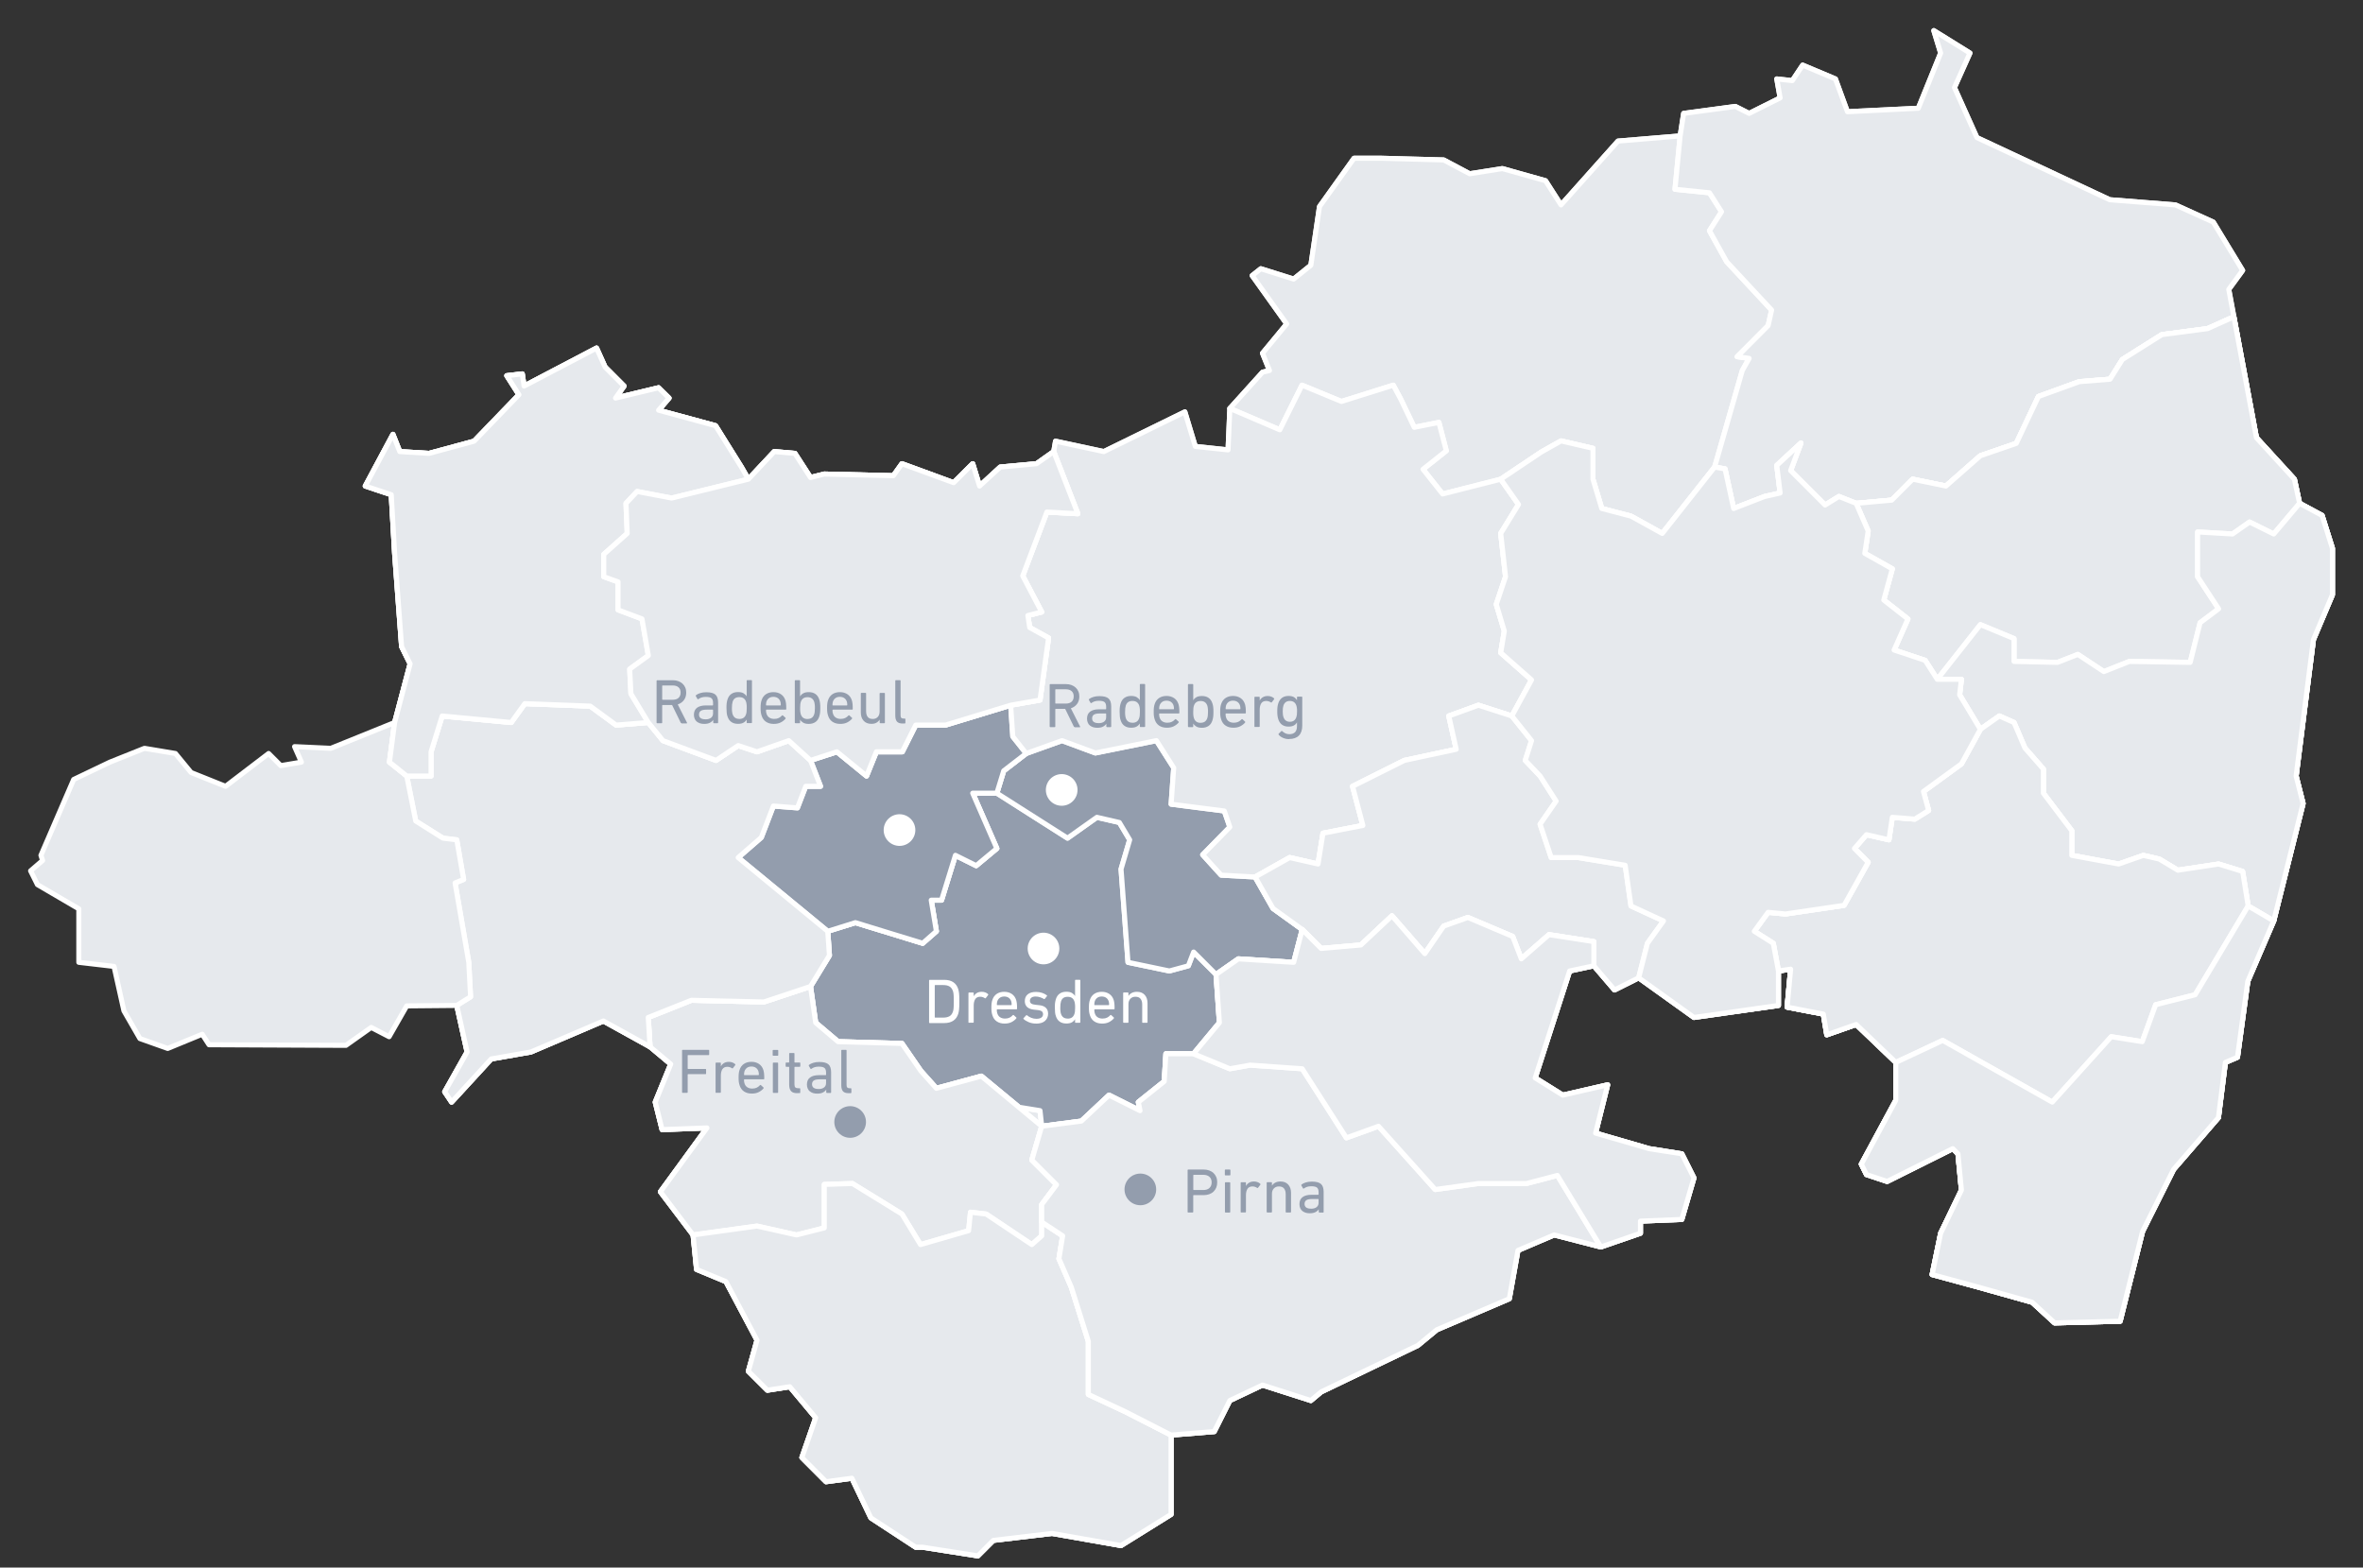 <?xml version="1.0" encoding="UTF-8"?>
<svg id="karte-dnn-dawo" xmlns="http://www.w3.org/2000/svg" viewBox="0 0 420.9 279.23">
  <rect x="0" y="0" width="420.9" height="279.23" fill="#333333" stroke="none"/>
  <defs>
    <style>
      .cls-1, .cls-2 {
        fill: #939dad;
      }

      .cls-3 {
        isolation: isolate;
      }

      .cls-4 {
        fill: #fff;
      }

      .cls-5 {
        fill: #e6e9ed;
      }

      .cls-5, .cls-2 {
        stroke: #fff;
        stroke-linecap: round;
        stroke-linejoin: round;
        stroke-width: .9px;
      }
    </style>
  </defs>
  <polygon id="_14628" data-name="14628" class="cls-5" points="136.07 178.48 144.37 175.72 145.29 182.17 149.28 185.55 160.65 185.87 164.03 190.77 166.79 193.86 174.8 191.69 181.55 197.24 185.25 197.84 185.55 200.62 192.61 199.7 197.54 195.08 203.06 197.84 202.76 196.32 207.37 192.63 207.67 187.71 212.59 187.71 217.2 182.17 216.6 173.58 220.58 170.8 230.43 171.42 231.95 165.57 235.33 168.95 242.4 168.33 247.94 163.13 253.79 169.87 257.15 164.97 261.46 163.43 269.44 166.81 270.98 170.8 275.91 166.49 283.9 167.73 283.9 172.04 279.59 172.96 273.45 192.01 278.37 195.08 286.36 193.24 284.21 201.84 293.74 204.61 299.57 205.53 301.73 209.83 299.57 217.22 292.2 217.52 292.2 219.68 285.14 222.12 276.83 219.98 270.38 222.74 268.84 231.35 255.93 236.87 252.55 239.66 235.33 247.94 233.49 249.48 224.88 246.72 219.06 249.48 216.28 255.01 208.59 255.63 208.59 269.76 199.68 275.31 187.39 273.15 176.94 274.39 174.18 277.15 164.35 275.61 163.11 275.61 155.12 270.38 151.74 263.32 147.13 263.94 142.83 259.63 145.29 252.55 140.67 247.02 136.69 247.64 133.3 244.26 134.84 238.73 129.3 228.29 124.07 226.12 123.45 219.98 117.63 212.29 125.92 200.92 117.93 201.22 116.71 196.32 119.47 189.55 115.79 186.47 115.47 181.24 123.15 178.18 136.07 178.48"/>
  <polygon id="_14627" data-name="14627" class="cls-5" points="71.21 80.44 76.43 80.76 84.44 78.59 92.43 70.31 90.27 66.92 93.03 66.6 93.35 68.77 106.26 62 107.78 65.38 111.16 68.77 109.64 70.91 117.31 69.07 119.17 70.91 117.31 73.07 127.46 75.83 132.06 83.2 133.3 85.36 137.91 80.44 141.59 80.76 144.37 85.06 146.82 84.44 159.12 84.74 160.65 82.6 169.87 85.98 173.26 82.6 174.48 86.58 178.16 83.2 184.63 82.6 187.69 80.44 191.99 91.51 186.47 91.21 182.17 102.58 185.55 109.02 183.09 109.64 183.41 111.78 186.77 113.64 185.25 124.7 180.02 125.62 180.4 131.2 182.79 134.22 178.78 137.31 177.56 141.29 173.26 141.29 177.56 151.14 173.88 154.2 170.18 152.36 167.71 160.35 165.87 160.35 166.79 165.89 164.35 168.03 152.36 164.35 147.44 165.89 147.74 170.19 144.37 175.72 136.07 178.48 123.15 178.18 115.47 181.24 115.79 186.47 107.48 181.87 94.57 187.39 87.5 188.63 80.44 196.32 79.21 194.48 83.2 187.39 81.36 179.1 83.82 177.56 83.5 171.42 81.06 157.28 82.58 156.66 81.36 149.6 78.9 149.3 74.05 146.25 72.45 138.23 69.37 135.76 70.29 128.7 73.05 118.25 71.53 115.17 70.29 98.57 69.69 88.12 65.06 86.58 69.99 77.37 71.21 80.44"/>
  <polygon id="_14626" data-name="14626" class="cls-5" points="342.61 140.99 349.37 136.07 352.75 129.92 349.05 123.77 349.37 121.01 345.07 121.01 342.91 117.63 337.38 115.79 339.84 110.26 335.54 106.88 337.06 101.33 332.16 98.57 332.76 94.59 330.62 89.66 327.55 88.44 325.09 89.96 318.95 83.82 320.79 78.91 316.48 82.9 317.08 87.82 314.32 88.44 308.8 90.58 307.26 83.52 305.41 83.2 310.34 66 311.56 63.84 309.42 63.54 314.94 58 315.56 55.23 307.56 46.63 304.49 41.1 306.64 37.72 304.49 34.34 298.35 33.72 299.27 24.21 299.89 20.2 309.1 18.96 311.56 20.2 317.08 17.44 316.48 14.06 319.25 14.36 321.09 11.6 326.93 14.06 329.07 19.9 341.69 19.28 345.67 9.45 344.45 5.45 350.89 9.45 348.13 15.6 352.13 24.51 375.8 35.58 387.49 36.5 394.23 39.56 399.46 48.17 396.99 51.55 401.92 77.97 408.68 85.36 409.61 89.66 413.61 91.81 415.45 97.65 415.45 105.96 412.07 113.95 408.99 138.23 410.23 143.13 405 164.05 400.38 174.8 398.54 188.33 396.39 189.25 395.15 199.08 387.17 208.31 381.64 219.36 377.64 235.35 365.97 235.65 361.96 231.97 352.13 229.21 344.15 227.04 345.67 219.68 349.37 211.99 348.75 205.53 347.83 204.61 336.14 210.45 332.46 209.23 331.54 207.37 337.68 196 337.68 189.25 330.62 182.49 325.39 184.33 324.77 180.64 318.32 179.4 318.95 172.64 316.78 172.96 315.86 168.03 312.48 165.89 314.94 162.51 318.02 162.81 328.47 161.27 332.76 153.6 330.32 151.14 332.46 148.68 336.46 149.6 337.06 145.59 341.07 145.91 343.53 144.37 342.61 140.99"/>
  <polygon id="_14625" data-name="14625" class="cls-5" points="278.05 36.5 288.2 25.13 299.27 24.21 298.35 33.72 304.49 34.34 306.64 37.72 304.49 41.1 307.56 46.63 315.56 55.23 314.94 58 309.42 63.54 311.56 63.84 310.34 66 305.41 83.2 307.26 83.52 308.8 90.58 314.32 88.44 317.08 87.82 316.48 82.9 320.79 78.91 318.95 83.82 325.09 89.96 327.55 88.44 330.62 89.66 332.76 94.59 332.16 98.57 337.06 101.33 335.54 106.88 339.84 110.26 337.38 115.79 342.91 117.63 345.07 121.01 349.37 121.01 349.05 123.77 352.75 129.92 349.37 136.07 342.61 140.99 343.53 144.37 341.07 145.91 337.06 145.59 336.46 149.6 332.46 148.68 330.32 151.14 332.76 153.6 328.47 161.27 318.02 162.81 314.94 162.51 312.48 165.89 315.86 168.03 316.78 172.96 316.78 179.1 301.73 181.24 291.88 174.18 287.58 176.34 283.9 172.04 283.9 167.73 275.91 166.49 270.98 170.8 269.44 166.81 261.46 163.43 257.15 164.97 253.79 169.87 247.94 163.13 242.4 168.33 235.33 168.95 231.95 165.57 230.43 171.42 220.58 170.8 216.6 173.58 212.61 169.59 211.67 172.04 208.29 172.96 200.92 171.42 199.68 154.82 201.22 149.6 199.38 146.51 195.38 145.59 190.15 149.3 177.56 141.29 178.78 137.31 182.79 134.22 180.4 131.2 180.02 125.62 185.25 124.7 186.77 113.64 183.41 111.78 183.09 109.64 185.55 109.02 182.17 102.58 186.47 91.21 191.99 91.51 187.69 80.44 188.01 78.59 196.62 80.44 211.05 73.37 212.91 79.52 218.74 80.14 219.06 72.75 224.88 66.3 226.12 66 224.88 62.92 229.19 57.7 223.04 49.09 224.58 47.87 230.43 49.71 233.49 47.25 235.03 36.8 241.18 28.19 246.1 28.19 257.15 28.49 261.78 30.95 267.6 30.03 275.29 32.19 278.05 36.5"/>
  <polygon id="dresden" class="cls-2" points="207.37 192.63 202.76 196.32 203.06 197.84 197.54 195.08 192.61 199.7 185.55 200.62 185.25 197.84 181.55 197.24 174.8 191.69 166.79 193.86 164.03 190.77 160.65 185.87 149.28 185.55 145.29 182.17 144.37 175.72 147.74 170.19 147.44 165.89 152.36 164.35 164.35 168.03 166.79 165.89 165.87 160.35 167.71 160.35 170.18 152.36 173.88 154.2 177.56 151.14 173.26 141.29 177.56 141.29 190.15 149.3 195.38 145.59 199.38 146.51 201.22 149.6 199.68 154.82 200.92 171.42 208.29 172.96 211.67 172.04 212.61 169.59 216.6 173.58 217.2 182.17 212.59 187.71 207.67 187.71 207.37 192.63"/>
  <polygon id="hoyerswerda" class="cls-5" points="305.41 83.2 310.34 66 311.56 63.84 309.42 63.54 314.94 58 315.56 55.23 307.56 46.63 304.49 41.1 306.64 37.72 304.49 34.34 298.35 33.72 299.27 24.21 288.2 25.13 278.05 36.5 275.29 32.19 267.6 30.03 261.78 30.95 257.15 28.49 246.1 28.19 241.18 28.19 235.03 36.8 233.49 47.25 230.43 49.71 224.58 47.87 223.04 49.09 229.19 57.7 224.88 62.92 226.12 66 224.88 66.3 219.06 72.75 227.96 76.56 231.91 68.61 238.94 71.51 248.17 68.61 249.49 71.07 251.91 76.12 256.3 75.24 257.62 80.3 253.47 83.59 256.96 87.99 267.31 85.36 274.54 80.52 278.06 78.54 283.74 79.86 283.74 85.36 285.31 90.58 290.51 91.94 296.08 95.02 305.41 83.2"/>
  <polygon id="weisswasser" class="cls-5" points="396.99 51.55 399.46 48.17 394.23 39.56 387.49 36.5 375.8 35.58 352.13 24.51 348.13 15.6 350.89 9.45 344.45 5.45 345.67 9.45 341.69 19.28 329.07 19.9 326.93 14.06 321.09 11.6 319.25 14.36 316.48 14.06 317.08 17.44 311.56 20.2 309.1 18.96 299.89 20.2 299.27 24.21 298.35 33.72 304.49 34.34 306.64 37.72 304.49 41.1 307.56 46.63 315.56 55.23 314.94 58 309.42 63.54 311.56 63.84 310.34 66 305.41 83.2 307.26 83.52 308.8 90.58 314.32 88.44 317.08 87.82 316.48 82.9 320.79 78.91 318.95 83.82 325.09 89.96 327.55 88.44 330.62 89.66 336.95 89.09 340.68 85.36 346.61 86.58 352.75 81.18 359.14 78.98 363.09 70.63 370.35 67.99 375.84 67.55 378.04 64.04 385.07 59.61 393.2 58.54 397.9 56.43 396.99 51.55"/>
  <polygon id="niesky-goerlitz" class="cls-5" points="397.9 56.43 393.2 58.54 385.07 59.61 378.04 64.04 375.84 67.55 370.35 67.99 363.09 70.63 359.14 78.98 352.75 81.18 346.61 86.58 340.68 85.36 336.95 89.09 330.62 89.66 332.76 94.59 332.16 98.57 337.06 101.33 335.54 106.88 339.84 110.26 337.38 115.79 342.91 117.63 345.07 121.01 349.37 121.01 349.05 123.77 352.75 129.92 349.37 136.07 342.61 140.99 343.53 144.37 341.07 145.91 337.06 145.59 336.46 149.6 332.46 148.68 330.32 151.14 332.76 153.6 328.47 161.27 318.02 162.81 314.94 162.51 312.48 165.89 315.86 168.03 316.78 172.96 318.95 172.64 318.32 179.4 324.77 180.64 325.39 184.33 330.62 182.49 337.68 189.25 337.68 196 331.54 207.37 332.46 209.23 336.14 210.45 347.83 204.61 348.75 205.53 349.37 211.99 345.67 219.68 344.15 227.04 352.13 229.21 361.96 231.97 365.97 235.65 377.64 235.35 381.64 219.36 387.17 208.31 395.15 199.08 396.39 189.25 398.54 188.33 400.38 174.8 405 164.05 410.23 143.13 408.99 138.23 412.07 113.95 415.45 105.96 415.45 97.65 413.61 91.81 409.61 89.66 408.68 85.36 401.92 77.97 397.9 56.43"/>
  <polygon id="radeberg" class="cls-2" points="182.79 134.22 178.78 137.31 177.56 141.29 190.15 149.3 195.38 145.59 199.38 146.51 201.22 149.6 199.68 154.82 200.92 171.42 208.29 172.96 211.67 172.04 212.61 169.59 216.6 173.58 220.58 170.8 230.43 171.42 231.95 165.57 226.75 161.82 223.56 156.22 217.51 155.89 214.22 152.26 219.06 147.32 218.07 144.46 208.6 143.25 209.06 136.77 205.98 131.93 195.11 134.13 189.17 131.93 182.79 134.22"/>
  <polygon id="freital-dippold" class="cls-5" points="208.59 269.76 199.68 275.31 187.39 273.15 176.94 274.39 174.18 277.15 164.35 275.61 163.11 275.61 155.12 270.38 151.74 263.32 147.13 263.94 142.83 259.63 145.29 252.55 140.67 247.02 136.69 247.64 133.3 244.26 134.84 238.73 129.3 228.29 124.07 226.12 123.45 219.98 117.63 212.29 125.92 200.92 117.93 201.22 116.71 196.32 119.47 189.55 115.79 186.47 115.47 181.24 123.15 178.18 136.07 178.48 144.37 175.72 145.29 182.17 149.28 185.55 160.65 185.87 164.03 190.77 166.79 193.86 174.8 191.69 185.55 200.62 183.79 206.64 188.19 211.04 185.55 214.56 185.55 217.68 189.28 220.14 188.62 224.22 190.82 229.28 193.86 238.95 193.86 248.39 200.45 251.47 208.59 255.63 208.59 269.76"/>
  <polygon id="freital" class="cls-5" points="185.55 217.68 185.55 214.56 188.19 211.04 183.79 206.64 185.55 200.62 174.8 191.69 166.79 193.86 164.03 190.77 160.65 185.87 149.28 185.55 145.29 182.17 144.37 175.72 136.07 178.48 123.15 178.18 115.47 181.24 115.79 186.47 119.47 189.55 116.71 196.32 117.93 201.22 125.92 200.92 117.63 212.29 123.45 219.98 134.84 218.4 141.88 219.98 146.82 218.73 146.82 210.98 151.83 210.82 160.66 216.26 163.96 221.7 172.53 219.22 172.86 215.93 175.66 216.26 183.79 221.7 185.55 220.14 185.55 217.68"/>
  <polygon id="dippoldiswalde" class="cls-5" points="185.55 217.68 185.55 220.14 183.79 221.7 175.66 216.26 172.86 215.93 172.53 219.22 163.96 221.7 160.66 216.26 151.83 210.82 146.82 210.98 146.82 218.73 141.88 219.98 134.84 218.4 123.45 219.98 124.07 226.12 129.3 228.29 134.84 238.73 133.3 244.26 136.69 247.64 140.67 247.02 145.29 252.55 142.83 259.63 147.13 263.94 151.74 263.32 155.12 270.38 163.11 275.61 164.35 275.61 174.18 277.15 176.94 274.39 187.39 273.15 199.68 275.31 208.59 269.76 208.59 255.63 200.45 251.47 193.86 248.39 193.86 238.95 190.82 229.28 188.62 224.22 189.28 220.14 185.55 217.68"/>
  <polygon id="meissen-radebeul" class="cls-5" points="180.02 125.62 168.41 129.16 163.11 129.16 160.72 133.92 156.1 133.92 154.35 138.23 149.07 133.92 144.37 135.45 140.5 131.93 134.84 133.92 131.49 132.81 127.54 135.45 118.09 131.93 115.47 128.7 109.74 129.16 105.13 125.78 93.48 125.34 91.06 128.7 78.76 127.54 76.78 133.92 76.78 138.23 72.45 138.23 74.05 146.25 78.9 149.3 81.36 149.6 82.58 156.66 81.06 157.28 83.5 171.42 83.82 177.56 81.36 179.1 83.2 187.39 79.21 194.48 80.44 196.32 87.5 188.63 94.57 187.39 107.48 181.87 115.79 186.47 115.47 181.24 123.15 178.18 136.07 178.48 144.37 175.72 147.74 170.19 147.44 165.89 152.36 164.35 164.35 168.03 166.79 165.89 165.87 160.35 167.71 160.35 170.18 152.36 173.88 154.2 177.56 151.14 173.26 141.29 177.56 141.29 178.78 137.31 182.79 134.22 180.4 131.2 180.02 125.62"/>
  <polygon id="radebeul" class="cls-2" points="144.37 135.45 149.07 133.92 154.35 138.23 156.1 133.92 160.72 133.92 163.11 129.16 168.41 129.16 180.02 125.62 180.4 131.2 182.79 134.22 178.78 137.31 177.56 141.29 173.26 141.29 177.56 151.14 173.88 154.2 170.18 152.36 167.71 160.35 165.87 160.35 166.79 165.89 164.35 168.03 152.36 164.35 147.44 165.89 131.49 152.76 135.61 149.18 137.76 143.58 142.04 143.91 143.52 140.07 146.16 140.07 144.37 135.45"/>
  <polygon id="meissen" class="cls-5" points="147.44 165.89 131.49 152.76 135.61 149.18 137.76 143.58 142.04 143.91 143.52 140.07 146.16 140.07 144.37 135.45 140.5 131.93 134.84 133.92 131.49 132.81 127.54 135.45 118.09 131.93 115.47 128.7 109.74 129.16 105.13 125.78 93.48 125.34 91.06 128.7 78.76 127.54 76.78 133.92 76.78 138.23 72.45 138.23 74.05 146.25 78.9 149.3 81.36 149.6 82.58 156.66 81.06 157.28 83.5 171.42 83.82 177.56 81.36 179.1 83.2 187.39 79.21 194.48 80.44 196.32 87.5 188.63 94.57 187.39 107.48 181.87 115.79 186.47 115.47 181.24 123.15 178.18 136.07 178.48 144.37 175.72 147.74 170.19 147.44 165.89"/>
  <polygon id="doebeln" class="cls-5" points="81.36 179.1 83.82 177.56 83.5 171.42 81.06 157.28 82.58 156.66 81.36 149.6 78.9 149.3 74.05 146.25 72.45 138.23 69.37 135.76 70.29 128.7 58.92 133.3 52.47 133 53.69 135.76 50.01 136.38 47.85 134.22 40.18 140.07 34.04 137.61 31.25 134.22 25.73 133.3 19.58 135.76 13.12 138.85 7.29 152.36 7.59 153.28 5.45 155.12 6.67 157.58 14.04 161.89 14.04 171.42 20.31 172.15 22.07 180.06 24.92 185 29.87 186.76 36.02 184.23 37.23 186.1 61.62 186.21 66.12 183.02 69.31 184.67 72.45 179.18 81.36 179.1"/>
  <polygon id="kamenz" class="cls-5" points="267.31 85.36 256.96 87.99 253.47 83.59 257.62 80.3 256.3 75.24 251.91 76.12 249.49 71.07 248.17 68.61 238.94 71.51 231.91 68.61 227.96 76.56 219.06 72.75 218.74 80.14 212.91 79.52 211.05 73.37 196.62 80.44 188.01 78.59 187.69 80.44 191.99 91.51 186.47 91.21 182.17 102.58 185.55 109.02 183.09 109.64 183.41 111.78 186.77 113.64 185.25 124.7 180.02 125.62 180.4 131.2 182.79 134.22 189.17 131.93 195.11 134.13 205.98 131.93 209.06 136.77 208.6 143.25 218.07 144.46 219.06 147.32 214.22 152.26 217.51 155.89 223.56 156.22 229.72 152.76 234.77 153.91 235.65 148.42 242.76 147.04 240.92 140.07 250.15 135.45 259.38 133.47 258.06 127.54 263.33 125.62 269.29 127.54 272.8 121.11 267.31 116.27 267.95 112.41 266.52 107.65 268.17 102.73 267.31 95.02 270.48 89.86 267.31 85.36"/>
  <polygon id="niesky-goerlitz-2" data-name="niesky-goerlitz" class="cls-5" points="410.23 143.13 408.99 138.23 412.07 113.95 415.45 105.96 415.45 97.65 413.61 91.81 409.61 89.66 408.68 85.36 401.92 77.97 397.9 56.43 393.2 58.54 385.07 59.61 378.04 64.04 375.84 67.55 370.35 67.99 363.09 70.63 359.14 78.98 352.75 81.18 346.61 86.58 340.68 85.36 336.95 89.09 330.62 89.66 332.76 94.59 332.16 98.57 337.06 101.33 335.54 106.88 339.84 110.26 337.38 115.79 342.91 117.63 345.07 121.01 349.37 121.01 349.05 123.77 352.75 129.92 356.12 127.54 358.74 128.7 360.68 133.24 363.97 136.99 363.97 141.29 369.03 147.98 369.03 152.37 377.38 153.91 381.77 152.37 384.63 153.03 387.92 155.01 395.18 153.91 399.46 155.23 400.45 161.38 405 164.05 410.23 143.13"/>
  <polygon id="niesky" class="cls-5" points="409.61 89.66 408.68 85.36 401.92 77.97 397.9 56.43 393.2 58.54 385.07 59.61 378.04 64.04 375.84 67.55 370.35 67.99 363.09 70.63 359.14 78.98 352.75 81.18 346.61 86.58 340.68 85.36 336.95 89.09 330.62 89.66 332.76 94.59 332.16 98.57 337.06 101.33 335.54 106.88 339.84 110.26 337.38 115.79 342.91 117.63 345.07 121.01 352.75 111.27 358.74 113.75 358.74 117.82 366.5 117.99 370.11 116.57 374.74 119.63 379.3 117.82 390.12 117.99 391.88 110.93 395.18 108.45 391.44 102.73 391.44 94.76 397.66 95.12 400.69 92.99 405 95.12 409.61 89.66"/>
  <polygon id="goerlitz" class="cls-5" points="409.61 89.66 405 95.12 400.69 92.99 397.66 95.12 391.44 94.76 391.44 102.73 395.18 108.45 391.88 110.93 390.12 117.99 379.3 117.82 374.74 119.63 370.11 116.57 366.5 117.99 358.74 117.82 358.74 113.75 352.75 111.27 345.07 121.01 349.37 121.01 349.05 123.77 352.75 129.92 356.12 127.54 358.74 128.7 360.68 133.24 363.97 136.99 363.97 141.29 369.03 147.98 369.03 152.37 377.38 153.91 381.77 152.37 384.63 153.03 387.92 155.01 395.18 153.91 399.46 155.23 400.45 161.38 405 164.05 410.23 143.13 408.99 138.23 412.07 113.95 415.45 105.96 415.45 97.65 413.61 91.81 409.61 89.66"/>
  <polygon id="loebau-zittau" class="cls-5" points="405 164.05 400.38 174.8 398.54 188.33 396.39 189.25 395.15 199.08 387.17 208.31 381.64 219.36 377.64 235.35 365.97 235.65 361.96 231.97 352.13 229.21 344.15 227.04 345.67 219.68 349.37 211.99 348.75 205.53 347.83 204.61 336.14 210.45 332.46 209.23 331.54 207.37 337.68 196 337.68 189.25 330.62 182.49 325.39 184.33 324.77 180.64 318.32 179.4 318.95 172.64 316.78 172.96 315.86 168.03 312.48 165.89 314.94 162.51 318.02 162.81 328.47 161.27 332.76 153.6 330.32 151.14 332.46 148.68 336.46 149.6 337.06 145.59 341.07 145.91 343.53 144.37 342.61 140.99 349.37 136.07 352.75 129.92 356.12 127.54 358.74 128.7 360.68 133.24 363.97 136.99 363.97 141.29 369.03 147.98 369.03 152.37 377.38 153.91 381.77 152.37 384.63 153.03 387.92 155.01 395.18 153.91 399.46 155.23 400.45 161.38 405 164.05"/>
  <polygon id="loebau" class="cls-5" points="400.45 161.38 399.46 155.23 395.18 153.91 387.92 155.01 384.63 153.03 381.77 152.37 377.38 153.91 369.03 152.37 369.03 147.98 363.97 141.29 363.97 136.99 360.68 133.24 358.74 128.7 356.12 127.54 352.75 129.92 349.37 136.07 342.61 140.99 343.53 144.37 341.07 145.91 337.06 145.59 336.46 149.6 332.46 148.68 330.32 151.14 332.76 153.6 328.47 161.27 318.02 162.81 314.94 162.51 312.48 165.89 315.86 168.03 316.78 172.96 318.95 172.64 318.32 179.4 324.77 180.64 325.39 184.33 330.62 182.49 337.68 189.25 346.04 185.33 365.55 196.32 376.06 184.67 381.58 185.55 383.97 178.97 391 177.2 400.45 161.38"/>
  <polygon id="zittau" class="cls-5" points="400.45 161.38 391 177.2 383.97 178.97 381.58 185.55 376.06 184.67 365.55 196.32 346.04 185.33 337.68 189.25 337.68 196 331.54 207.37 332.46 209.23 336.14 210.45 347.83 204.61 348.75 205.53 349.37 211.99 345.67 219.68 344.15 227.04 352.13 229.21 361.96 231.97 365.97 235.65 377.64 235.35 381.64 219.36 387.17 208.31 395.15 199.08 396.39 189.25 398.54 188.33 400.38 174.8 405 164.05 400.45 161.38"/>
  <polygon id="riesa-grossenhain" class="cls-5" points="180.02 125.62 185.25 124.7 186.77 113.64 183.41 111.78 183.09 109.64 185.55 109.02 182.17 102.58 186.47 91.21 191.99 91.51 187.69 80.44 184.63 82.6 178.16 83.2 174.48 86.58 173.26 82.6 169.87 85.98 160.65 82.6 159.12 84.74 146.82 84.44 144.37 85.06 141.59 80.76 137.91 80.44 133.3 85.36 132.06 83.2 127.46 75.83 117.31 73.07 119.17 70.91 117.31 69.07 109.64 70.91 111.16 68.77 107.78 65.38 106.26 62 93.35 68.77 93.03 66.6 90.27 66.92 92.43 70.31 84.44 78.59 76.43 80.76 71.21 80.44 69.99 77.37 65.06 86.58 69.69 88.12 70.29 98.57 71.53 115.17 73.05 118.25 70.29 128.7 69.37 135.76 72.45 138.23 76.78 138.23 76.78 133.92 78.76 127.54 91.06 128.7 93.48 125.34 105.13 125.78 109.74 129.16 115.47 128.7 118.09 131.93 127.54 135.45 131.49 132.81 134.84 133.92 140.5 131.93 144.37 135.45 149.07 133.92 154.35 138.23 156.1 133.92 160.72 133.92 163.11 129.16 168.41 129.16 180.02 125.62"/>
  <polygon id="riesa" class="cls-5" points="115.47 128.7 109.74 129.16 105.13 125.78 93.48 125.34 91.06 128.7 78.76 127.54 76.78 133.92 76.78 138.23 72.45 138.23 69.37 135.76 70.29 128.7 73.05 118.25 71.53 115.17 70.29 98.57 69.69 88.12 65.06 86.58 69.99 77.37 71.21 80.44 76.43 80.76 84.44 78.59 92.43 70.31 90.27 66.92 93.03 66.6 93.35 68.77 106.26 62 107.78 65.38 111.16 68.77 109.64 70.91 117.31 69.07 119.17 70.91 117.31 73.07 127.46 75.83 132.06 83.2 133.3 85.36 119.63 88.72 113.48 87.55 111.5 89.66 111.72 95.02 107.54 98.75 107.54 102.73 110.09 103.65 110.09 108.64 114.35 110.24 115.48 116.77 112.16 119.19 112.38 123.58 115.47 128.7"/>
  <polygon id="grossenhain" class="cls-5" points="137.91 80.44 141.59 80.76 144.37 85.06 146.82 84.44 159.12 84.74 160.65 82.6 169.87 85.98 173.26 82.6 174.48 86.58 178.16 83.2 184.63 82.6 187.69 80.44 191.99 91.51 186.47 91.21 182.17 102.58 185.55 109.02 183.09 109.64 183.41 111.78 186.77 113.64 185.25 124.7 180.02 125.62 168.41 129.16 163.11 129.16 160.72 133.92 156.1 133.92 154.35 138.23 149.07 133.92 144.37 135.45 140.5 131.93 134.84 133.92 131.49 132.81 127.54 135.45 118.09 131.93 115.47 128.7 112.38 123.58 112.16 119.19 115.48 116.77 114.35 110.24 110.09 108.64 110.09 103.65 107.54 102.73 107.54 98.75 111.72 95.02 111.5 89.66 113.48 87.55 119.63 88.72 133.3 85.36 137.91 80.44"/>
  <polygon id="bautzen-bischofswerda" class="cls-5" points="231.95 165.57 226.75 161.82 223.56 156.22 229.72 152.76 234.77 153.91 235.65 148.42 242.76 147.04 240.92 140.07 250.15 135.45 259.38 133.47 258.06 127.54 263.33 125.62 269.29 127.54 272.8 121.11 267.31 116.27 267.95 112.41 266.52 107.65 268.17 102.73 267.31 95.02 270.48 89.86 267.31 85.36 274.54 80.52 278.06 78.54 283.74 79.86 283.74 85.36 285.31 90.58 290.51 91.94 296.08 95.02 305.41 83.2 307.26 83.52 308.8 90.58 314.32 88.44 317.08 87.82 316.48 82.9 320.79 78.91 318.95 83.82 325.09 89.96 327.55 88.44 330.62 89.66 332.76 94.59 332.16 98.57 337.06 101.33 335.54 106.88 339.84 110.26 337.38 115.79 342.91 117.63 345.07 121.01 349.37 121.01 349.05 123.77 352.75 129.92 349.37 136.07 342.61 140.99 343.53 144.37 341.07 145.91 337.06 145.59 336.46 149.6 332.46 148.68 330.32 151.14 332.76 153.6 328.47 161.27 318.02 162.81 314.94 162.51 312.48 165.89 315.86 168.03 316.78 172.96 316.78 179.1 301.73 181.24 291.88 174.18 287.58 176.34 283.9 172.04 283.9 167.73 275.91 166.49 270.98 170.8 269.44 166.81 261.46 163.43 257.15 164.97 253.79 169.87 247.94 163.13 242.4 168.33 235.33 168.95 231.95 165.57"/>
  <polygon id="bischofswerda" class="cls-5" points="269.29 127.54 263.33 125.62 258.06 127.54 259.38 133.47 250.15 135.45 240.92 140.07 242.76 147.04 235.65 148.42 234.77 153.91 229.72 152.76 223.56 156.22 226.75 161.82 231.95 165.57 235.33 168.95 242.4 168.33 247.94 163.13 253.79 169.87 257.15 164.97 261.46 163.43 269.44 166.81 270.98 170.8 275.91 166.49 283.9 167.73 283.9 172.04 287.58 176.34 291.88 174.18 293.44 168.03 296.3 164.05 290.51 161.38 289.48 154.13 281.13 152.76 276.3 152.76 274.32 146.82 277.18 142.7 274.32 138.23 271.68 135.45 272.8 131.93 269.29 127.54"/>
  <polygon id="bautzen" class="cls-5" points="291.88 174.18 301.73 181.24 316.78 179.1 316.78 172.96 315.86 168.03 312.48 165.89 314.94 162.51 318.02 162.81 328.47 161.27 332.76 153.6 330.32 151.14 332.46 148.68 336.46 149.6 337.06 145.59 341.07 145.91 343.53 144.37 342.61 140.99 349.37 136.07 352.75 129.92 349.05 123.77 349.37 121.01 345.07 121.01 342.91 117.63 337.38 115.79 339.84 110.26 335.54 106.88 337.06 101.33 332.16 98.57 332.76 94.59 330.62 89.66 327.55 88.44 325.09 89.96 318.95 83.82 320.79 78.91 316.48 82.9 317.08 87.82 314.32 88.44 308.8 90.58 307.26 83.52 305.41 83.2 296.08 95.02 290.51 91.94 285.31 90.58 283.74 85.36 283.74 79.86 278.06 78.54 274.54 80.52 267.31 85.36 270.48 89.86 267.31 95.02 268.17 102.73 266.52 107.65 267.95 112.41 267.31 116.27 272.8 121.11 269.29 127.54 272.8 131.93 271.68 135.45 274.32 138.23 277.18 142.7 274.32 146.82 276.3 152.76 281.13 152.76 289.48 154.13 290.51 161.38 296.3 164.05 293.44 168.03 291.88 174.18"/>
  <polygon id="pirna-sebnitz" class="cls-5" points="185.55 200.62 192.61 199.7 197.54 195.08 203.06 197.84 202.76 196.32 207.37 192.63 207.67 187.71 212.59 187.71 217.2 182.17 216.6 173.58 220.58 170.8 230.43 171.42 231.95 165.57 235.33 168.95 242.4 168.33 247.94 163.13 253.79 169.87 257.15 164.97 261.46 163.43 269.44 166.81 270.98 170.8 275.91 166.49 283.9 167.73 283.9 172.04 279.59 172.96 273.45 192.01 278.37 195.08 286.36 193.24 284.21 201.84 293.74 204.61 299.57 205.53 301.73 209.83 299.57 217.22 292.2 217.52 292.2 219.68 285.14 222.12 276.83 219.98 270.38 222.74 268.84 231.35 255.93 236.87 252.55 239.66 235.33 247.94 233.49 249.48 224.88 246.72 219.06 249.48 216.28 255.01 208.59 255.63 200.45 251.47 193.86 248.39 193.86 238.95 190.82 229.28 188.62 224.22 189.28 220.14 185.55 217.68 185.55 214.56 188.19 211.04 183.79 206.64 185.55 200.62"/>
  <polygon id="pirna" class="cls-5" points="212.59 187.71 207.67 187.71 207.37 192.63 202.76 196.32 203.06 197.84 197.54 195.08 192.61 199.7 185.55 200.62 183.79 206.64 188.19 211.04 185.55 214.56 185.55 217.68 189.28 220.14 188.62 224.22 190.82 229.28 193.86 238.95 193.86 248.39 200.45 251.47 208.59 255.63 216.28 255.01 219.06 249.48 224.88 246.72 233.49 249.48 235.33 247.94 252.55 239.66 255.93 236.87 268.84 231.35 270.38 222.74 276.83 219.98 285.14 222.12 277.4 209.38 271.9 210.82 263.33 210.82 255.64 211.89 245.54 200.62 239.82 202.69 231.95 190.38 222.68 189.73 219.06 190.38 212.59 187.71"/>
  <polygon id="sebnitz" class="cls-5" points="292.2 219.68 292.2 217.52 299.57 217.22 301.73 209.83 299.57 205.53 293.74 204.61 284.21 201.84 286.36 193.24 278.37 195.08 273.45 192.01 279.59 172.96 283.9 172.04 283.9 167.73 275.91 166.49 270.98 170.8 269.44 166.81 261.46 163.43 257.15 164.97 253.79 169.87 247.94 163.13 242.4 168.33 235.33 168.95 231.95 165.57 230.43 171.42 220.58 170.8 216.6 173.58 217.2 182.17 212.59 187.71 219.06 190.38 222.68 189.73 231.95 190.38 239.82 202.69 245.54 200.62 255.64 211.89 263.33 210.82 271.9 210.82 277.4 209.38 285.14 222.12 292.2 219.68"/>
  <g>
    <g class="cls-3">
      <path class="cls-4" d="M165.49,174.65c0-.07.04-.11.11-.11h2.58c1.32,0,2.15.55,2.5,1.64.03.11.06.21.08.33s.05.25.07.42c.02.17.03.36.04.6,0,.23.01.52.01.86s0,.62-.01.86c0,.23-.02.43-.04.6-.02.17-.04.3-.07.42s-.05.22-.08.33c-.35,1.09-1.19,1.64-2.5,1.64h-2.58c-.08,0-.11-.04-.11-.11v-7.44ZM166.57,181.27h1.41c.47,0,.84-.08,1.13-.24s.49-.43.62-.81c.02-.07.04-.15.07-.24.02-.09.04-.21.05-.34.01-.14.02-.31.03-.51,0-.2.01-.45.01-.76s0-.55-.01-.76-.02-.37-.03-.51-.03-.25-.05-.34c-.02-.09-.04-.17-.07-.24-.13-.38-.33-.64-.62-.81s-.66-.24-1.13-.24h-1.41s-.07.02-.07.07v5.66s.02.07.07.07Z"/>
      <path class="cls-4" d="M172.61,182.2c-.08,0-.11-.04-.11-.11v-5.18c0-.08.04-.11.11-.11h.72c.07,0,.11.04.11.11v.55h.01c.12-.23.3-.42.54-.57.24-.15.54-.22.9-.22.22,0,.42.04.61.11.19.07.36.17.49.3.05.05.06.1.02.16l-.42.55c-.04.06-.1.07-.16.02-.13-.08-.26-.15-.39-.19s-.28-.07-.44-.07c-.41,0-.71.15-.89.43-.18.29-.27.67-.27,1.14v2.95c0,.08-.04.11-.11.11h-.72Z"/>
      <path class="cls-4" d="M178.93,182.33c-.55,0-1.01-.13-1.38-.38-.37-.25-.63-.61-.78-1.09-.06-.17-.1-.36-.14-.58-.03-.21-.04-.47-.04-.79s.01-.58.04-.8c.03-.21.07-.4.13-.57.15-.47.41-.83.78-1.08s.82-.37,1.34-.37.96.13,1.34.38c.37.25.63.61.78,1.08.03.09.05.18.07.28.02.09.04.2.05.32.01.12.03.26.03.41,0,.15.01.33.01.54,0,.08-.04.11-.12.11h-3.42s-.07.02-.07.07c0,.15,0,.27.02.37s.04.19.07.28c.1.32.27.55.51.7.23.15.52.23.86.23s.6-.06.82-.17.41-.26.56-.43c.06-.06.12-.07.17-.02l.46.42c.05.04.06.1.01.16-.22.27-.51.49-.86.67s-.77.26-1.25.26ZM180.13,179.04s.07-.02.07-.07c0-.25-.03-.45-.08-.61-.09-.27-.24-.48-.46-.63-.21-.15-.48-.22-.78-.22s-.57.07-.78.22c-.21.15-.37.36-.46.63-.05.16-.08.36-.08.61,0,.05.02.07.07.07h2.5Z"/>
      <path class="cls-4" d="M184.55,182.33c-.26,0-.51-.02-.73-.07s-.43-.11-.61-.19c-.18-.08-.35-.17-.5-.26-.15-.09-.28-.19-.39-.29-.05-.05-.05-.1,0-.16l.46-.5c.05-.05.11-.05.16,0,.2.17.45.32.74.44.29.12.6.18.93.18.4,0,.69-.08.89-.23.2-.15.29-.35.29-.59,0-.21-.07-.38-.21-.5-.14-.12-.42-.21-.84-.25l-.58-.06c-.53-.06-.94-.22-1.21-.47-.27-.26-.41-.61-.41-1.05,0-.52.17-.92.52-1.21.35-.29.84-.43,1.48-.43.4,0,.76.06,1.09.17.33.11.6.26.83.43.06.04.07.09.02.16l-.38.48c-.04.05-.1.06-.16.02-.17-.11-.39-.21-.65-.3s-.53-.14-.81-.14c-.34,0-.59.07-.77.21-.17.14-.26.32-.26.54s.08.39.23.5.43.19.83.23l.56.06c.55.05.96.21,1.22.47.27.26.4.61.4,1.05,0,.53-.19.96-.56,1.29s-.91.48-1.62.48Z"/>
      <path class="cls-4" d="M191.6,182.2c-.08,0-.11-.04-.11-.11v-.52h-.01c-.13.22-.31.4-.56.54-.24.14-.57.21-.98.21-.47,0-.87-.11-1.18-.33-.32-.22-.54-.54-.68-.97-.08-.22-.13-.44-.15-.68s-.04-.52-.04-.86.01-.62.04-.85c.03-.23.08-.45.15-.67.14-.43.36-.75.68-.97.32-.22.71-.33,1.18-.33.41,0,.73.07.98.21.24.14.43.32.56.54h.01v-2.77c0-.07.04-.11.11-.11h.72c.07,0,.11.04.11.11v7.44c0,.08-.04.11-.11.11h-.72ZM190.17,181.45c.62,0,1.01-.27,1.2-.82.04-.13.08-.28.1-.46.02-.18.03-.4.03-.67s0-.49-.03-.67c-.02-.17-.05-.33-.1-.46-.18-.54-.58-.81-1.2-.81s-1,.27-1.18.81c-.04.15-.08.32-.1.5-.02.18-.03.39-.03.63s0,.46.03.64c.02.18.05.34.1.48.19.55.58.82,1.18.82Z"/>
      <path class="cls-4" d="M196.3,182.33c-.55,0-1.01-.13-1.38-.38-.37-.25-.63-.61-.78-1.09-.06-.17-.1-.36-.14-.58-.03-.21-.04-.47-.04-.79s.01-.58.04-.8c.03-.21.07-.4.13-.57.15-.47.41-.83.78-1.08s.82-.37,1.34-.37.96.13,1.34.38c.37.25.63.61.78,1.08.03.09.05.18.07.28.02.09.04.2.05.32.01.12.03.26.03.41,0,.15.01.33.01.54,0,.08-.04.11-.12.11h-3.42s-.07.02-.07.07c0,.15,0,.27.02.37s.04.19.07.28c.1.32.27.55.51.7.23.15.52.23.86.23s.6-.06.82-.17.41-.26.56-.43c.06-.06.12-.07.17-.02l.46.42c.05.04.06.1.01.16-.22.27-.51.49-.86.67s-.77.26-1.25.26ZM197.49,179.04s.07-.02.07-.07c0-.25-.03-.45-.08-.61-.09-.27-.24-.48-.46-.63-.21-.15-.48-.22-.78-.22s-.57.07-.78.22c-.21.15-.37.36-.46.63-.05.16-.08.36-.08.61,0,.05.02.07.07.07h2.5Z"/>
      <path class="cls-4" d="M203.56,182.2c-.08,0-.11-.04-.11-.11v-3.16c0-.44-.1-.77-.3-1.02-.2-.24-.5-.36-.91-.36-.37,0-.67.12-.9.36-.23.24-.34.56-.34.96v3.21c0,.08-.04.11-.11.11h-.72c-.08,0-.11-.04-.11-.11v-5.18c0-.08.04-.11.11-.11h.72c.07,0,.11.04.11.11v.5h.01c.13-.21.32-.39.57-.52.26-.14.57-.21.94-.21.59,0,1.04.18,1.38.55.33.37.5.86.5,1.48v3.38c0,.08-.04.11-.11.11h-.72Z"/>
    </g>
    <circle class="cls-4" cx="185.87" cy="168.96" r="2.82"/>
    <g class="cls-3">
      <path class="cls-1" d="M121.39,128.82c-.07,0-.12-.04-.15-.11l-1.53-3.13h-1.69s-.07.02-.07.07v3.07c0,.08-.04.11-.11.11h-.78c-.08,0-.11-.04-.11-.11v-7.44c0-.07.04-.11.11-.11h2.77c.36,0,.69.05.98.16.29.11.54.25.76.45s.37.42.49.7c.12.27.17.58.17.91,0,.52-.14.96-.41,1.32-.27.36-.64.62-1.1.77l1.64,3.24s.03.07.01.1-.04.04-.08.04h-.9ZM120.86,124.31c.25-.22.37-.54.37-.94s-.12-.72-.37-.94c-.25-.22-.6-.33-1.05-.33h-1.79s-.07.02-.07.07v2.41s.02.07.07.07h1.79c.45,0,.8-.11,1.05-.33Z"/>
      <path class="cls-1" d="M127.15,128.82c-.08,0-.11-.04-.11-.11v-.47h-.01c-.13.2-.32.37-.59.51s-.6.2-1.02.2c-.26,0-.49-.03-.72-.1-.22-.07-.41-.17-.58-.3s-.29-.3-.38-.51c-.09-.2-.14-.44-.14-.71,0-.57.19-.99.56-1.26.37-.27.89-.41,1.55-.41h1.23s.07-.02.07-.07v-.39c0-.38-.09-.65-.27-.81-.18-.17-.52-.25-1.03-.25-.31,0-.56.04-.77.11-.2.07-.38.16-.54.28-.07.05-.12.05-.16-.01l-.3-.52c-.03-.06-.02-.11.02-.16.2-.16.46-.29.77-.38.31-.1.67-.15,1.07-.15.77,0,1.31.14,1.63.42.32.28.48.75.48,1.42v3.57c0,.08-.04.11-.11.11h-.67ZM125.65,128.14c.43,0,.76-.09,1-.28.24-.18.36-.45.36-.78v-.6s-.02-.07-.07-.07h-1.08c-.47,0-.82.07-1.03.21-.21.14-.32.36-.32.67,0,.28.1.49.29.63.2.14.47.21.83.21Z"/>
      <path class="cls-1" d="M133.11,128.82c-.08,0-.11-.04-.11-.11v-.52h-.01c-.13.22-.31.4-.56.54-.24.14-.57.21-.98.21-.47,0-.87-.11-1.18-.33-.32-.22-.54-.54-.68-.97-.08-.22-.13-.44-.15-.68s-.04-.52-.04-.86.01-.62.04-.85c.03-.23.08-.45.15-.67.14-.43.36-.75.68-.97.32-.22.71-.33,1.18-.33.41,0,.73.07.98.21.24.14.43.32.56.54h.01v-2.77c0-.07.04-.11.11-.11h.72c.07,0,.11.04.11.11v7.44c0,.08-.04.11-.11.11h-.72ZM131.68,128.07c.62,0,1.01-.27,1.2-.82.04-.13.08-.28.1-.46.02-.18.03-.4.03-.67s0-.49-.03-.67c-.02-.17-.05-.33-.1-.46-.18-.54-.58-.81-1.2-.81s-1,.27-1.18.81c-.04.15-.08.32-.1.5-.02.18-.03.39-.03.63s0,.46.03.64c.02.18.05.34.1.48.19.55.58.82,1.18.82Z"/>
      <path class="cls-1" d="M137.82,128.95c-.55,0-1.01-.13-1.38-.38-.37-.25-.63-.61-.78-1.09-.06-.17-.1-.36-.14-.58-.03-.21-.04-.47-.04-.79s.01-.58.04-.8c.03-.21.07-.4.13-.57.15-.47.41-.83.78-1.08s.82-.37,1.34-.37.96.13,1.34.38c.37.25.63.61.78,1.08.03.09.05.18.07.28.02.09.04.2.05.32.01.12.03.26.03.41,0,.15.01.33.01.54,0,.08-.04.11-.12.11h-3.42s-.07.02-.07.07c0,.15,0,.27.02.37s.04.19.07.28c.1.32.27.55.51.7.23.15.52.23.86.23s.6-.06.82-.17.41-.26.56-.43c.06-.06.12-.07.17-.02l.46.42c.05.04.06.1.01.16-.22.27-.51.49-.86.67s-.77.26-1.25.26ZM139.01,125.66s.07-.02.07-.07c0-.25-.03-.45-.08-.61-.09-.27-.24-.48-.46-.63-.21-.15-.48-.22-.78-.22s-.57.07-.78.22c-.21.15-.37.36-.46.63-.05.16-.08.36-.08.61,0,.05.02.07.07.07h2.5Z"/>
      <path class="cls-1" d="M141.68,128.82c-.08,0-.11-.04-.11-.11v-7.44c0-.07.04-.11.11-.11h.72c.07,0,.11.04.11.11v2.77h.01c.13-.22.31-.4.56-.54.24-.14.57-.21.98-.21.47,0,.87.11,1.18.33.32.22.54.54.68.97.07.22.13.44.15.67.03.23.04.51.04.85s-.01.62-.04.86c-.03.23-.08.46-.15.68-.14.43-.36.75-.68.97-.32.22-.71.33-1.18.33-.41,0-.73-.07-.98-.21-.24-.14-.43-.32-.56-.54h-.01v.52c0,.08-.04.11-.11.11h-.72ZM143.84,128.07c.6,0,1-.27,1.18-.82.05-.14.08-.3.1-.48.02-.18.03-.39.03-.64s0-.45-.03-.63c-.02-.18-.05-.35-.1-.5-.19-.54-.58-.81-1.18-.81s-1.01.27-1.19.81c-.05.14-.08.29-.1.46-.02.17-.03.39-.03.67s0,.49.03.67c.02.18.05.33.1.46.18.55.58.82,1.19.82Z"/>
      <path class="cls-1" d="M149.66,128.95c-.55,0-1.01-.13-1.38-.38-.37-.25-.63-.61-.78-1.09-.06-.17-.1-.36-.14-.58-.03-.21-.04-.47-.04-.79s.01-.58.04-.8c.03-.21.07-.4.13-.57.15-.47.41-.83.78-1.08s.82-.37,1.34-.37.96.13,1.34.38c.37.25.63.61.78,1.08.03.09.05.18.07.28.02.09.04.2.05.32.01.12.03.26.03.41,0,.15.01.33.01.54,0,.08-.04.11-.12.11h-3.42s-.07.02-.07.07c0,.15,0,.27.02.37s.04.19.07.28c.1.32.27.55.51.7.23.15.52.23.86.23s.6-.06.82-.17.41-.26.56-.43c.06-.06.12-.07.17-.02l.46.42c.05.04.06.1.01.16-.22.27-.51.49-.86.67s-.77.26-1.25.26ZM150.85,125.66s.07-.02.07-.07c0-.25-.03-.45-.08-.61-.09-.27-.24-.48-.46-.63-.21-.15-.48-.22-.78-.22s-.57.07-.78.22c-.21.15-.37.36-.46.63-.05.16-.08.36-.08.61,0,.05.02.07.07.07h2.5Z"/>
      <path class="cls-1" d="M156.8,128.82c-.08,0-.11-.04-.11-.11v-.51h-.01c-.14.23-.34.41-.58.54-.24.14-.54.2-.9.2-.59,0-1.05-.19-1.38-.56-.33-.37-.49-.87-.49-1.48v-3.37c0-.08.04-.11.11-.11h.72c.08,0,.11.04.11.11v3.15c0,.44.1.79.29,1.03s.5.36.9.36c.37,0,.66-.12.89-.36.22-.24.33-.56.33-.97v-3.2c0-.08.04-.11.11-.11h.72c.08,0,.11.04.11.11v5.18c0,.08-.04.11-.11.11h-.72Z"/>
      <path class="cls-1" d="M160.78,128.88c-.47,0-.81-.11-1.01-.34-.2-.23-.3-.59-.3-1.08v-6.19c0-.07.04-.11.11-.11h.72c.08,0,.11.04.11.11v6.13c0,.23.04.38.13.47s.22.13.41.13h.21c.07,0,.11.04.11.11v.65c0,.07-.04.11-.11.11h-.38Z"/>
    </g>
    <circle class="cls-4" cx="160.22" cy="147.86" r="2.82"/>
    <g class="cls-3">
      <path class="cls-1" d="M121.49,187.12c0-.07.04-.11.11-.11h4.61c.08,0,.11.04.11.11v.71c0,.08-.04.11-.11.11h-3.65s-.07.02-.07.07v2.33s.02.07.07.07h3.1c.08,0,.11.04.11.11v.71c0,.08-.04.11-.11.11h-3.1s-.07.02-.07.07v3.15c0,.08-.04.11-.11.11h-.78c-.08,0-.11-.04-.11-.11v-7.44Z"/>
      <path class="cls-1" d="M127.57,194.68c-.08,0-.11-.04-.11-.11v-5.18c0-.08.04-.11.11-.11h.72c.07,0,.11.04.11.11v.55h.01c.12-.23.3-.42.54-.57.24-.15.54-.22.9-.22.22,0,.42.04.61.11.19.07.36.17.49.3.05.05.06.1.02.16l-.42.55c-.04.06-.1.07-.16.02-.13-.08-.26-.15-.39-.19s-.28-.07-.44-.07c-.41,0-.71.15-.89.43-.18.29-.27.67-.27,1.14v2.95c0,.08-.04.11-.11.11h-.72Z"/>
      <path class="cls-1" d="M133.9,194.8c-.55,0-1.01-.13-1.38-.38-.37-.25-.63-.61-.78-1.09-.06-.17-.1-.36-.14-.58-.03-.21-.04-.47-.04-.79s.01-.58.04-.8c.03-.21.07-.4.13-.57.15-.47.41-.83.78-1.08s.82-.37,1.34-.37.96.13,1.34.38c.37.25.63.61.78,1.08.03.09.05.18.07.28.02.09.04.2.05.32.01.12.03.26.03.41,0,.15.01.33.01.54,0,.08-.04.11-.12.11h-3.42s-.07.02-.07.07c0,.15,0,.27.02.37s.04.19.07.28c.1.32.27.55.51.7.23.15.52.23.86.23s.6-.06.82-.17.41-.26.56-.43c.06-.06.12-.07.17-.02l.46.42c.05.04.06.1.01.16-.22.27-.51.49-.86.67s-.77.26-1.25.26ZM135.1,191.51s.07-.02.07-.07c0-.25-.03-.45-.08-.61-.09-.27-.24-.48-.46-.63-.21-.15-.48-.22-.78-.22s-.57.07-.78.22c-.21.15-.37.36-.46.63-.05.16-.08.36-.08.61,0,.05.02.07.07.07h2.5Z"/>
      <path class="cls-1" d="M137.74,188.06c-.08,0-.11-.04-.11-.11v-.82c0-.07.04-.11.11-.11h.77c.07,0,.11.04.11.11v.82c0,.08-.04.11-.11.11h-.77ZM137.77,194.68c-.08,0-.11-.04-.11-.11v-5.18c0-.08.04-.11.11-.11h.72c.07,0,.11.04.11.11v5.18c0,.08-.04.11-.11.11h-.72Z"/>
      <path class="cls-1" d="M142.02,194.73c-.53,0-.9-.12-1.12-.37s-.33-.63-.33-1.17v-3.09s-.02-.07-.07-.07h-.45c-.08,0-.11-.04-.11-.11v-.54c0-.08.04-.11.11-.11h.45s.07-.02.07-.07v-1.52c0-.08.04-.11.11-.11h.72c.07,0,.11.04.11.11v1.52s.02.07.07.07h.86c.08,0,.11.04.11.11v.54c0,.08-.04.11-.11.11h-.86s-.07.02-.07.07v3.06c0,.27.05.45.16.55.11.09.28.14.52.14h.24c.08,0,.11.04.11.11v.65c0,.07-.04.11-.11.11h-.42Z"/>
      <path class="cls-1" d="M147.28,194.68c-.08,0-.11-.04-.11-.11v-.47h-.01c-.13.2-.32.37-.59.51s-.6.2-1.02.2c-.26,0-.49-.03-.72-.1-.22-.07-.41-.17-.58-.3s-.29-.3-.38-.51c-.09-.2-.14-.44-.14-.71,0-.57.19-.99.56-1.26.37-.27.89-.41,1.55-.41h1.23s.07-.02.07-.07v-.39c0-.38-.09-.65-.27-.81-.18-.17-.52-.25-1.03-.25-.31,0-.56.04-.77.11-.2.07-.38.16-.54.28-.07.05-.12.05-.16-.01l-.3-.52c-.03-.06-.02-.11.02-.16.2-.16.46-.29.77-.38.31-.1.67-.15,1.07-.15.77,0,1.31.14,1.63.42.32.28.48.75.48,1.42v3.57c0,.08-.04.11-.11.11h-.67ZM145.78,193.99c.43,0,.76-.09,1-.28.24-.18.36-.45.36-.78v-.6s-.02-.07-.07-.07h-1.08c-.47,0-.82.07-1.03.21-.21.14-.32.36-.32.67,0,.28.1.49.29.63.2.14.47.21.83.21Z"/>
      <path class="cls-1" d="M151.16,194.73c-.47,0-.81-.11-1.01-.34-.2-.23-.3-.59-.3-1.08v-6.19c0-.07.04-.11.11-.11h.72c.08,0,.11.04.11.11v6.13c0,.23.04.38.13.47s.22.13.41.13h.21c.07,0,.11.04.11.11v.65c0,.07-.04.11-.11.11h-.38Z"/>
    </g>
    <circle class="cls-1" cx="151.43" cy="199.86" r="2.82"/>
    <g class="cls-3">
      <path class="cls-1" d="M191.41,129.51c-.07,0-.12-.04-.15-.11l-1.53-3.13h-1.69s-.07.02-.07.07v3.07c0,.08-.04.11-.11.11h-.78c-.08,0-.11-.04-.11-.11v-7.44c0-.07.04-.11.11-.11h2.77c.36,0,.69.05.98.16.29.11.54.25.76.45s.37.42.49.7c.12.27.17.58.17.91,0,.52-.14.96-.41,1.32-.27.36-.64.62-1.1.77l1.64,3.24s.03.07.01.1-.04.04-.08.04h-.9ZM190.88,124.99c.25-.22.37-.54.37-.94s-.12-.72-.37-.94c-.25-.22-.6-.33-1.05-.33h-1.79s-.07.02-.07.07v2.41s.02.07.07.07h1.79c.45,0,.8-.11,1.05-.33Z"/>
      <path class="cls-1" d="M197.17,129.51c-.08,0-.11-.04-.11-.11v-.47h-.01c-.13.2-.32.37-.59.51s-.6.2-1.02.2c-.26,0-.49-.03-.72-.1-.22-.07-.41-.17-.58-.3s-.29-.3-.38-.51c-.09-.2-.14-.44-.14-.71,0-.57.19-.99.56-1.26.37-.27.89-.41,1.55-.41h1.23s.07-.02.07-.07v-.39c0-.38-.09-.65-.27-.81-.18-.17-.52-.25-1.03-.25-.31,0-.56.04-.77.11-.2.07-.38.16-.54.28-.07.05-.12.05-.16-.01l-.3-.52c-.03-.06-.02-.11.02-.16.2-.16.46-.29.77-.38.31-.1.67-.15,1.07-.15.77,0,1.31.14,1.63.42.32.28.48.75.48,1.42v3.57c0,.08-.04.11-.11.11h-.67ZM195.67,128.82c.43,0,.76-.09,1-.28.24-.18.36-.45.36-.78v-.6s-.02-.07-.07-.07h-1.08c-.47,0-.82.07-1.03.21-.21.14-.32.36-.32.67,0,.28.1.49.29.63.2.14.47.21.83.21Z"/>
      <path class="cls-1" d="M203.14,129.51c-.08,0-.11-.04-.11-.11v-.52h-.01c-.13.22-.31.4-.56.54-.24.14-.57.21-.98.21-.47,0-.87-.11-1.18-.33-.32-.22-.54-.54-.68-.97-.08-.22-.13-.44-.15-.68s-.04-.52-.04-.86.01-.62.04-.85c.03-.23.08-.45.15-.67.14-.43.36-.75.68-.97.32-.22.71-.33,1.18-.33.41,0,.73.07.98.21.24.14.43.32.56.54h.01v-2.77c0-.07.04-.11.11-.11h.72c.07,0,.11.04.11.11v7.44c0,.08-.04.11-.11.11h-.72ZM201.71,128.75c.62,0,1.01-.27,1.2-.82.04-.13.08-.28.1-.46.02-.18.03-.4.03-.67s0-.49-.03-.67c-.02-.17-.05-.33-.1-.46-.18-.54-.58-.81-1.2-.81s-1,.27-1.18.81c-.04.15-.08.32-.1.5-.02.18-.03.39-.03.63s0,.46.03.64c.02.18.05.34.1.48.19.55.58.82,1.18.82Z"/>
      <path class="cls-1" d="M207.84,129.63c-.55,0-1.01-.13-1.38-.38-.37-.25-.63-.61-.78-1.09-.06-.17-.1-.36-.14-.58-.03-.21-.04-.47-.04-.79s.01-.58.04-.8c.03-.21.07-.4.13-.57.15-.47.41-.83.78-1.08s.82-.37,1.34-.37.96.13,1.34.38c.37.25.63.61.78,1.08.03.09.05.18.07.28.02.09.04.2.05.32.01.12.03.26.03.41,0,.15.01.33.01.54,0,.08-.04.11-.12.11h-3.42s-.07.02-.07.07c0,.15,0,.27.02.37s.04.19.07.28c.1.32.27.55.51.7.23.15.52.23.86.23s.6-.06.82-.17.41-.26.56-.43c.06-.06.12-.07.17-.02l.46.42c.05.04.06.1.01.16-.22.27-.51.49-.86.67s-.77.26-1.25.26ZM209.04,126.34s.07-.02.07-.07c0-.25-.03-.45-.08-.61-.09-.27-.24-.48-.46-.63-.21-.15-.48-.22-.78-.22s-.57.07-.78.22c-.21.15-.37.36-.46.63-.05.16-.08.36-.08.61,0,.05.02.07.07.07h2.5Z"/>
      <path class="cls-1" d="M211.71,129.51c-.08,0-.11-.04-.11-.11v-7.44c0-.07.04-.11.11-.11h.72c.07,0,.11.04.11.11v2.77h.01c.13-.22.31-.4.56-.54.24-.14.57-.21.98-.21.47,0,.87.11,1.18.33.32.22.54.54.68.97.07.22.13.44.15.67.03.23.04.51.04.85s-.01.62-.04.86c-.03.23-.08.46-.15.68-.14.43-.36.75-.68.97-.32.22-.71.33-1.18.33-.41,0-.73-.07-.98-.21-.24-.14-.43-.32-.56-.54h-.01v.52c0,.08-.04.11-.11.11h-.72ZM213.86,128.75c.6,0,1-.27,1.18-.82.05-.14.08-.3.1-.48.02-.18.03-.39.03-.64s0-.45-.03-.63c-.02-.18-.05-.35-.1-.5-.19-.54-.58-.81-1.18-.81s-1.01.27-1.19.81c-.05.14-.08.29-.1.46-.02.17-.03.39-.03.67s0,.49.03.67c.02.18.05.33.1.46.18.55.58.82,1.19.82Z"/>
      <path class="cls-1" d="M219.68,129.63c-.55,0-1.01-.13-1.38-.38-.37-.25-.63-.61-.78-1.09-.06-.17-.1-.36-.14-.58-.03-.21-.04-.47-.04-.79s.01-.58.04-.8c.03-.21.07-.4.13-.57.15-.47.41-.83.78-1.08s.82-.37,1.34-.37.96.13,1.34.38c.37.25.63.61.78,1.08.03.09.05.18.07.28.02.09.04.2.05.32.01.12.03.26.03.41,0,.15.01.33.01.54,0,.08-.04.11-.12.11h-3.42s-.07.02-.07.07c0,.15,0,.27.02.37s.04.19.07.28c.1.32.27.55.51.7.23.15.52.23.86.23s.6-.06.82-.17.41-.26.56-.43c.06-.06.12-.07.17-.02l.46.42c.05.04.06.1.01.16-.22.27-.51.49-.86.67s-.77.26-1.25.26ZM220.88,126.34s.07-.02.07-.07c0-.25-.03-.45-.08-.61-.09-.27-.24-.48-.46-.63-.21-.15-.48-.22-.78-.22s-.57.07-.78.22c-.21.15-.37.36-.46.63-.05.16-.08.36-.08.61,0,.05.02.07.07.07h2.5Z"/>
      <path class="cls-1" d="M223.55,129.51c-.08,0-.11-.04-.11-.11v-5.18c0-.08.04-.11.11-.11h.72c.07,0,.11.04.11.11v.55h.01c.12-.23.3-.42.54-.57.24-.15.54-.22.9-.22.22,0,.42.04.61.11.19.07.36.17.49.3.05.05.06.1.02.16l-.42.55c-.04.06-.1.07-.16.02-.13-.08-.26-.15-.39-.19s-.28-.07-.44-.07c-.41,0-.71.15-.89.43-.18.29-.27.67-.27,1.14v2.95c0,.08-.04.11-.11.11h-.72Z"/>
      <path class="cls-1" d="M229.62,131.66c-.38,0-.75-.07-1.09-.22-.34-.15-.6-.34-.78-.58-.05-.05-.04-.11.01-.16l.46-.46c.05-.05.11-.05.17,0,.19.17.38.31.58.4.2.09.43.14.69.14.45,0,.79-.12,1.02-.36.23-.24.34-.6.34-1.1v-.63h-.01c-.13.23-.31.41-.55.54s-.55.2-.95.2c-.46,0-.84-.11-1.15-.33-.31-.22-.53-.55-.67-.98-.07-.2-.11-.41-.14-.63-.03-.21-.04-.48-.04-.79s.01-.58.04-.79c.03-.21.07-.42.14-.63.14-.43.36-.75.67-.98.31-.22.69-.33,1.15-.33.4,0,.72.07.95.2s.42.32.55.54h.01v-.51c0-.08.04-.11.11-.11h.72c.08,0,.11.04.11.11v5.05c0,.77-.2,1.37-.6,1.78-.4.41-.99.61-1.75.61ZM229.75,128.57c.58,0,.96-.27,1.15-.81.04-.14.08-.29.1-.45s.03-.36.03-.6,0-.43-.03-.59c-.02-.16-.05-.31-.1-.46-.19-.53-.57-.8-1.15-.8s-.95.27-1.14.8c-.04.14-.08.3-.1.47-.02.17-.03.36-.03.58,0,.43.04.78.14,1.05.19.54.57.81,1.14.81Z"/>
    </g>
    <circle class="cls-4" cx="189.11" cy="140.71" r="2.82"/>
    <g class="cls-3">
      <path class="cls-1" d="M211.65,215.99c-.08,0-.11-.04-.11-.11v-7.44c0-.07.04-.11.11-.11h2.73c.37,0,.7.05,1,.16.3.11.56.26.77.46s.37.44.49.72c.12.28.17.6.17.94s-.06.66-.17.94c-.12.28-.28.52-.49.72s-.47.35-.77.46c-.3.11-.64.16-1,.16h-1.77s-.07.02-.07.07v2.91c0,.08-.04.11-.11.11h-.78ZM215.43,211.61c.26-.24.39-.57.39-.99s-.13-.75-.39-.99c-.26-.24-.63-.36-1.1-.36h-1.71s-.07.02-.07.07v2.57s.02.07.07.07h1.71c.47,0,.84-.12,1.1-.36Z"/>
      <path class="cls-1" d="M218.28,209.37c-.08,0-.11-.04-.11-.11v-.82c0-.07.04-.11.11-.11h.77c.07,0,.11.04.11.11v.82c0,.08-.04.11-.11.11h-.77ZM218.3,215.99c-.08,0-.11-.04-.11-.11v-5.18c0-.08.04-.11.11-.11h.72c.07,0,.11.04.11.11v5.18c0,.08-.04.11-.11.11h-.72Z"/>
      <path class="cls-1" d="M221.1,215.99c-.08,0-.11-.04-.11-.11v-5.18c0-.08.04-.11.11-.11h.72c.07,0,.11.04.11.11v.55h.01c.12-.23.3-.42.54-.57.24-.15.54-.22.9-.22.22,0,.42.04.61.11.19.07.36.17.49.3.05.05.06.1.02.16l-.42.55c-.04.06-.1.07-.16.02-.13-.08-.26-.15-.39-.19s-.28-.07-.44-.07c-.41,0-.71.15-.89.43-.18.29-.27.67-.27,1.14v2.95c0,.08-.04.11-.11.11h-.72Z"/>
      <path class="cls-1" d="M229.12,215.99c-.08,0-.11-.04-.11-.11v-3.16c0-.44-.1-.77-.3-1.02-.2-.24-.5-.36-.91-.36-.37,0-.67.12-.9.36-.23.24-.34.56-.34.96v3.21c0,.08-.04.11-.11.11h-.72c-.08,0-.11-.04-.11-.11v-5.18c0-.08.04-.11.11-.11h.72c.07,0,.11.04.11.11v.5h.01c.13-.21.32-.39.57-.52.26-.14.57-.21.94-.21.59,0,1.04.18,1.38.55.33.37.5.86.5,1.48v3.38c0,.08-.04.11-.11.11h-.72Z"/>
      <path class="cls-1" d="M235.01,215.99c-.08,0-.11-.04-.11-.11v-.47h-.01c-.13.2-.32.37-.59.51s-.6.2-1.02.2c-.26,0-.49-.03-.72-.1-.22-.07-.41-.17-.58-.3s-.29-.3-.38-.51c-.09-.2-.14-.44-.14-.71,0-.57.19-.99.56-1.26.37-.27.89-.41,1.55-.41h1.23s.07-.02.07-.07v-.39c0-.38-.09-.65-.27-.81-.18-.17-.52-.25-1.03-.25-.31,0-.56.04-.77.11-.2.07-.38.16-.54.28-.07.05-.12.05-.16-.01l-.3-.52c-.03-.06-.02-.11.02-.16.2-.16.46-.29.77-.38.31-.1.67-.15,1.07-.15.77,0,1.31.14,1.63.42.32.28.48.75.48,1.42v3.57c0,.08-.04.11-.11.11h-.67ZM233.51,215.31c.43,0,.76-.09,1-.28.24-.18.36-.45.36-.78v-.6s-.02-.07-.07-.07h-1.08c-.47,0-.82.07-1.03.21-.21.14-.32.36-.32.67,0,.28.1.49.29.63.2.14.47.21.83.21Z"/>
    </g>
    <circle class="cls-1" cx="203.12" cy="211.87" r="2.82"/>
  </g>
</svg>
